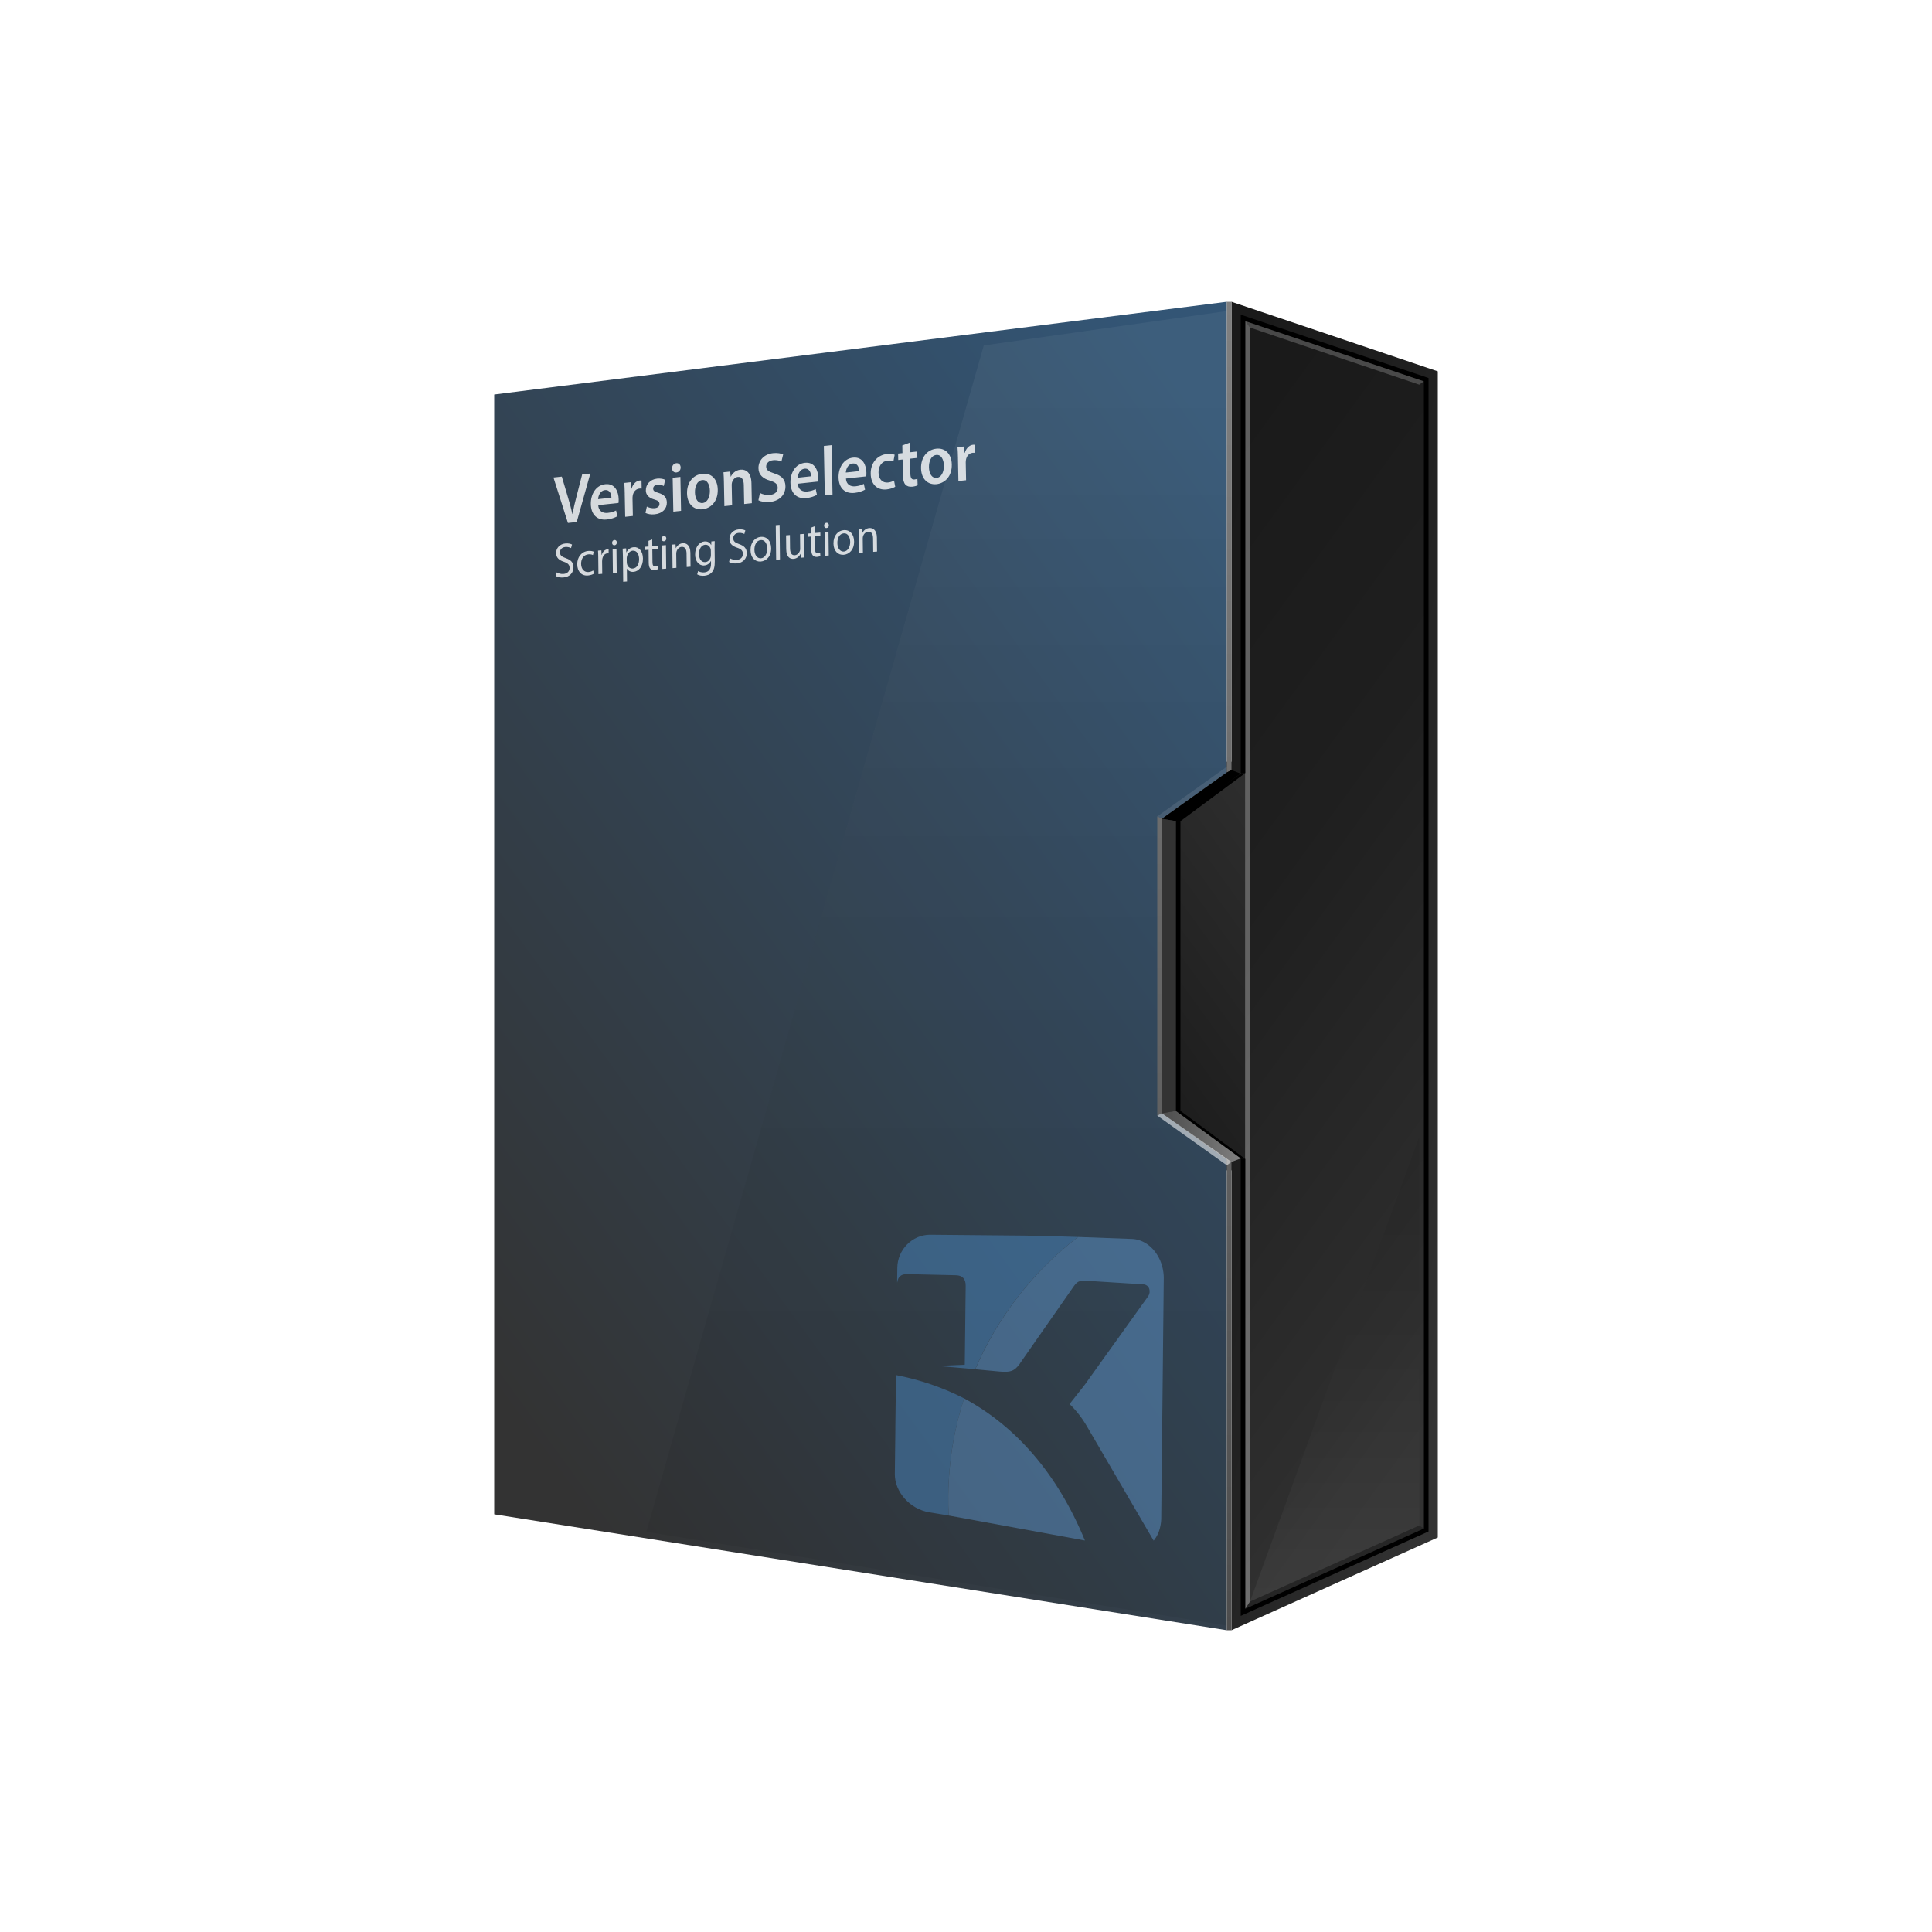 <?xml version="1.0" encoding="UTF-8"?><svg xmlns="http://www.w3.org/2000/svg" xmlns:xlink="http://www.w3.org/1999/xlink" viewBox="0 0 1500 1500"><defs><style>.cls-1{opacity:.11;}.cls-1,.cls-2,.cls-3,.cls-4,.cls-5{fill:#fff;}.cls-6{fill:#f2f2f2;opacity:.1;}.cls-7{fill:url(#linear-gradient);}.cls-8{fill:#333;}.cls-9{fill:#4885c0;}.cls-3{opacity:.2;}.cls-10{fill:url(#linear-gradient-8);}.cls-11{fill:url(#linear-gradient-9);}.cls-12{fill:url(#linear-gradient-3);}.cls-13{fill:url(#linear-gradient-4);}.cls-14{fill:url(#linear-gradient-2);}.cls-15{fill:url(#linear-gradient-6);}.cls-16{fill:url(#linear-gradient-7);}.cls-17{fill:url(#linear-gradient-5);}.cls-17,.cls-18{mix-blend-mode:screen;opacity:.05;}.cls-19{opacity:.25;}.cls-20{opacity:.5;}.cls-21{opacity:.8;}.cls-18{fill:url(#linear-gradient-10);}.cls-22{isolation:isolate;}.cls-4{opacity:.55;}.cls-5{opacity:.3;}</style><linearGradient id="linear-gradient" x1="830.79" y1="822.24" x2="1029.66" y2="677.76" gradientUnits="userSpaceOnUse"><stop offset="0" stop-color="#1a1a1a"/><stop offset="1" stop-color="#2e2e2e"/></linearGradient><linearGradient id="linear-gradient-2" x1="-13.18" y1="1027.49" x2="727.92" y2="488.67" gradientTransform="translate(1126.66) rotate(-180) scale(.27 -1)" gradientUnits="userSpaceOnUse"><stop offset="0" stop-color="#333"/><stop offset=".1" stop-color="#2e2e2e"/><stop offset=".6" stop-color="#1f1f1f"/><stop offset="1" stop-color="#1a1a1a"/></linearGradient><linearGradient id="linear-gradient-3" x1="771.17" y1="579.98" x2="1244.36" y2="923.77" gradientUnits="userSpaceOnUse"><stop offset="0" stop-color="#1a1a1a"/><stop offset=".4" stop-color="#1f1f1f"/><stop offset=".9" stop-color="#2e2e2e"/><stop offset="1" stop-color="#333"/></linearGradient><linearGradient id="linear-gradient-4" x1="341.15" y1="1023.54" x2="1064.39" y2="498.08" gradientUnits="userSpaceOnUse"><stop offset="0" stop-color="#333"/><stop offset="1" stop-color="#335575"/></linearGradient><linearGradient id="linear-gradient-5" x1="727.14" y1="1242.82" x2="727.14" y2="308.91" gradientUnits="userSpaceOnUse"><stop offset="0" stop-color="#000"/><stop offset=".15" stop-color="#030303"/><stop offset=".28" stop-color="#0d0d0d"/><stop offset=".4" stop-color="#1f1f1f"/><stop offset=".52" stop-color="#383838"/><stop offset=".63" stop-color="#585858"/><stop offset=".74" stop-color="#7f7f7f"/><stop offset=".85" stop-color="#adadad"/><stop offset=".95" stop-color="#e2e2e2"/><stop offset="1" stop-color="#fff"/></linearGradient><linearGradient id="linear-gradient-6" x1="954.3" y1="1265.7" x2="954.3" y2="234.3" gradientUnits="userSpaceOnUse"><stop offset="0" stop-color="#4d4d4d"/><stop offset="1" stop-color="gray"/></linearGradient><linearGradient id="linear-gradient-7" y1="1265.7" y2="234.3" xlink:href="#linear-gradient-6"/><linearGradient id="linear-gradient-8" x1="902.1" y1="882.3" x2="963.3" y2="882.3" gradientUnits="userSpaceOnUse"><stop offset="0" stop-color="#4d4d4d"/><stop offset=".44" stop-color="#616161"/><stop offset="1" stop-color="gray"/></linearGradient><linearGradient id="linear-gradient-9" x1="900.3" y1="1267.8" x2="900.3" y2="235.4" xlink:href="#linear-gradient-6"/><linearGradient id="linear-gradient-10" x1="1036.2" y1="1236.62" x2="1036.2" y2="906.43" gradientUnits="userSpaceOnUse"><stop offset="0" stop-color="#fff"/><stop offset=".05" stop-color="#e7e7e7"/><stop offset=".2" stop-color="#aaa"/><stop offset=".35" stop-color="#767676"/><stop offset=".5" stop-color="#4c4c4c"/><stop offset=".64" stop-color="#2a2a2a"/><stop offset=".77" stop-color="#131313"/><stop offset=".89" stop-color="#040404"/><stop offset="1" stop-color="#000"/></linearGradient></defs><g class="cls-22"><g id="Layer_1"><rect class="cls-7" x="893.55" y="591.38" width="73.35" height="317.25"/><path d="M966.9,899.85l-50.4-37.4v-224.89l50.4-37.4-3.6,.45-50.4,35.1v228.6l50.4,35.1,3.6,.45Z"/><polygon class="cls-14" points="956.1 234.3 956.1 599.7 966.9 600.15 966.9 899.85 956.1 900.3 956.1 1265.7 1116.3 1193.7 1116.3 288.3 956.1 234.3"/><polygon points="970.5 900.3 963.3 899.4 963.3 1254.57 1109.1 1189.04 1109.1 293.47 963.3 244.32 963.3 600.6 970.5 599.7 970.5 900.3"/><polygon class="cls-12" points="966.9 249.34 1105.5 296.06 1105.5 1186.71 966.9 1249 966.9 249.34"/><polygon class="cls-13" points="383.7 306.3 383.7 1175.7 952.5 1265.7 952.5 900.3 902.1 864.3 902.1 635.7 952.5 599.7 952.5 234.3 383.7 306.3"/><polygon class="cls-17" points="952.5 599.7 952.5 241.5 763.8 268.2 501.77 1189.34 952.5 1262.1 952.5 900.3 902.1 864.3 902.1 635.7 952.5 599.7"/><g><polygon class="cls-5" points="970.5 254.35 966.9 249.34 966.9 1249 970.5 1243.44 970.5 254.35"/><polygon class="cls-3" points="1101.9 298.64 1105.5 296.06 966.9 249.34 970.5 254.35 1101.9 298.64"/><polygon class="cls-19" points="970.5 1243.44 966.9 1249 1105.5 1186.71 1101.9 1184.38 970.5 1243.44"/></g><rect class="cls-15" x="952.5" y="900.3" width="3.6" height="365.4"/><polygon class="cls-16" points="956.1 234.3 952.5 234.3 952.5 599.7 956.1 597.9 956.1 234.3"/><polygon points="963.3 600.6 956.1 597.9 952.5 599.7 902.1 635.7 912.9 637.5 963.3 600.6"/><polygon class="cls-8" points="912.9 637.5 902.1 635.7 902.1 864.3 912.9 862.5 912.9 637.5"/><polygon class="cls-10" points="902.1 864.3 952.5 900.3 956.1 902.1 963.3 899.4 912.9 862.5 902.1 864.3"/><g><polygon class="cls-11" points="902.1 635.7 898.5 633.85 898.5 866.15 902.1 864.3 902.1 635.7"/><polygon class="cls-6" points="952.5 599.7 952.5 595.28 898.5 633.85 902.1 635.7 952.5 599.7"/><polygon class="cls-4" points="902.1 864.3 898.5 866.15 952.5 904.72 956.1 902.1 902.1 864.3"/></g><polygon class="cls-18" points="970.5 1243.44 1101.9 1184.38 1101.9 882.6 970.5 1243.44"/><g class="cls-21"><path class="cls-2" d="M440.94,406l-11.24-35.26,6.48-.69,4.77,16.04c1.35,4.45,2.49,8.6,3.45,12.94h.1c.79-4.42,1.86-8.97,3.08-13.54l4.41-17.14,6.33-.68-10.56,37.6-6.82,.73Z"/><path class="cls-2" d="M464.45,392.17c.24,4.74,3.61,6.43,7.38,6.03,2.76-.3,4.73-.94,6.5-1.89l.96,4.5c-2.01,1.14-4.8,2.14-8.19,2.5-7.64,.82-12.23-3.94-12.39-11.98-.14-7.29,3.69-14.57,11.23-15.38,7.64-.82,10.29,5.93,10.4,11.71,.02,1.24-.05,2.22-.14,2.83l-15.76,1.69Zm10.25-5.75c0-2.43-1.04-6.33-5.01-5.9-3.67,.39-5.15,4.29-5.34,7.01l10.34-1.11Z"/><path class="cls-2" d="M485.06,383.41c-.07-3.56-.17-6.1-.36-8.46l5.17-.55,.29,5,.19-.02c1.09-3.85,3.81-6.04,6.32-6.3,.58-.06,.92-.04,1.4,.01l.12,6.26c-.49-.06-1.02-.11-1.74-.03-2.85,.31-4.75,2.57-5.22,5.59-.09,.6-.17,1.32-.15,2.07l.26,13.61-5.95,.64-.35-17.82Z"/><path class="cls-2" d="M502.21,393.31c1.37,.77,3.95,1.47,6.08,1.24,2.61-.28,3.75-1.59,3.71-3.32-.03-1.78-1.02-2.6-3.94-3.42-4.63-1.29-6.61-3.89-6.63-6.97-.09-4.64,3.27-8.63,8.73-9.22,2.61-.28,4.9,.23,6.27,.9l-1.07,4.82c-1.03-.54-2.93-1.2-5.01-.98-2.13,.23-3.26,1.49-3.23,3.11,.03,1.67,1.16,2.36,4.18,3.23,4.29,1.27,6.32,3.49,6.44,7.37,.09,4.75-3.18,8.56-9.41,9.23-2.85,.31-5.43-.18-7.19-1.07l1.07-4.93Z"/><path class="cls-2" d="M528.45,362.91c.04,2-1.24,3.7-3.31,3.93-1.98,.21-3.32-1.21-3.36-3.21-.04-2.05,1.28-3.76,3.27-3.98,2.03-.22,3.32,1.21,3.41,3.26Zm-5.68,34.31l-.51-26.29,5.99-.64,.51,26.29-5.99,.64Z"/><path class="cls-2" d="M557.27,380.1c.19,9.67-5.82,14.64-11.81,15.28-6.67,.72-11.89-3.86-12.06-12.29-.17-8.64,4.8-14.48,11.91-15.24,7.01-.75,11.8,4.25,11.96,12.24Zm-17.73,2.17c.1,5.08,2.4,8.67,6.02,8.28,3.38-.36,5.68-4.34,5.58-9.63-.08-4.1-1.81-8.62-5.87-8.19-4.21,.45-5.81,5.17-5.72,9.54Z"/><path class="cls-2" d="M562.05,374.5c-.06-3.02-.16-5.56-.35-7.81l5.22-.56,.37,3.91,.15-.02c.97-2.16,3.49-4.92,7.4-5.34,4.11-.44,8.42,2.07,8.58,10.39l.3,15.6-5.95,.64-.29-14.85c-.07-3.78-1.39-6.51-4.62-6.16-2.37,.25-3.98,2.32-4.56,4.39-.18,.61-.21,1.43-.2,2.19l.3,15.44-5.99,.64-.36-18.46Z"/><path class="cls-2" d="M590.02,382.76c1.96,1.03,4.88,1.8,7.92,1.48,3.82-.41,5.91-2.63,5.85-5.6-.05-2.75-1.73-4.2-5.92-5.43-5.41-1.58-8.9-4.4-9-9.64-.12-5.94,4.24-10.95,11.3-11.71,3.53-.38,6.16,.21,7.87,1l-1.35,5.5c-1.17-.58-3.47-1.36-6.51-1.03-3.77,.4-5.37,2.85-5.33,4.95,.05,2.81,1.96,3.9,6.35,5.32,5.7,1.77,8.52,4.66,8.62,9.9,.11,5.83-3.75,11.33-12.16,12.23-3.43,.37-7.03-.33-8.84-1.32l1.2-5.65Z"/><path class="cls-2" d="M619.43,375.55c.24,4.74,3.61,6.43,7.38,6.03,2.75-.3,4.73-.94,6.5-1.89l.96,4.5c-2.01,1.14-4.8,2.14-8.19,2.5-7.64,.82-12.23-3.94-12.39-11.98-.14-7.29,3.69-14.57,11.23-15.38,7.64-.82,10.29,5.93,10.4,11.71,.02,1.24-.05,2.22-.14,2.83l-15.76,1.69Zm10.25-5.75c0-2.43-1.04-6.33-5.01-5.9-3.67,.39-5.15,4.29-5.34,7.01l10.34-1.11Z"/><path class="cls-2" d="M639.64,346.27l5.99-.64,.74,38.33-5.99,.64-.75-38.33Z"/><path class="cls-2" d="M656.79,371.54c.24,4.74,3.61,6.43,7.38,6.03,2.76-.3,4.73-.94,6.5-1.89l.96,4.5c-2.01,1.14-4.8,2.14-8.19,2.5-7.64,.82-12.23-3.94-12.39-11.98-.14-7.29,3.69-14.57,11.23-15.38,7.64-.82,10.29,5.93,10.4,11.71,.02,1.24-.05,2.22-.14,2.83l-15.76,1.69Zm10.25-5.75c0-2.43-1.04-6.33-5.01-5.9-3.67,.39-5.15,4.29-5.34,7.01l10.34-1.11Z"/><path class="cls-2" d="M695.04,377.93c-1.25,.78-3.7,1.75-6.64,2.06-7.35,.79-12.23-3.94-12.39-12.09-.15-7.88,4.56-14.56,12.83-15.44,2.17-.23,4.41,.07,5.78,.63l-.97,5.08c-.98-.38-2.39-.77-4.52-.54-4.54,.49-7.18,4.5-7.04,9.3,.1,5.4,3.31,8.14,7.37,7.7,2.08-.22,3.52-.86,4.67-1.53l.92,4.82Z"/><path class="cls-2" d="M706.33,343.67l.15,7.5,5.66-.61,.1,4.97-5.66,.61,.23,11.61c.06,3.18,.87,4.78,3.14,4.53,1.02-.11,1.79-.35,2.31-.57l.19,5.06c-.86,.47-2.4,.91-4.29,1.11-2.17,.23-4.03-.38-5.17-1.61-1.29-1.38-1.91-3.69-1.98-7.14l-.24-12.36-3.38,.36-.1-4.97,3.38-.36-.12-5.94,5.77-2.19Z"/><path class="cls-2" d="M738.97,360.62c.19,9.67-5.82,14.64-11.81,15.28-6.67,.72-11.89-3.86-12.06-12.29-.17-8.64,4.8-14.48,11.91-15.24,7.01-.75,11.8,4.25,11.96,12.24Zm-17.73,2.17c.1,5.08,2.4,8.67,6.02,8.28,3.38-.36,5.68-4.34,5.58-9.63-.08-4.1-1.82-8.62-5.88-8.19-4.21,.45-5.81,5.17-5.72,9.54Z"/><path class="cls-2" d="M743.77,355.67c-.07-3.56-.17-6.1-.36-8.46l5.17-.55,.29,5,.19-.02c1.09-3.85,3.81-6.04,6.32-6.3,.58-.06,.92-.04,1.41,.01l.12,6.26c-.49-.06-1.02-.11-1.74-.03-2.85,.31-4.75,2.57-5.22,5.59-.09,.6-.17,1.32-.15,2.07l.26,13.61-5.95,.64-.35-17.82Z"/></g><g class="cls-21"><path class="cls-2" d="M432.2,444.39c1.33,.8,3.27,1.4,5.3,1.23,3.01-.24,4.76-2.16,4.73-4.73-.03-2.38-1.26-3.64-4.36-4.72-3.74-1.17-6.07-3.14-6.11-6.73-.04-3.97,2.87-7.16,7.31-7.52,2.34-.19,4.04,.28,5.06,.84l-.78,2.75c-.75-.39-2.28-1.02-4.35-.86-3.12,.25-4.28,2.43-4.26,4.17,.03,2.38,1.43,3.44,4.59,4.54,3.88,1.35,5.87,3.27,5.91,7.01,.04,3.93-2.53,7.54-7.91,7.98-2.2,.18-4.61-.34-5.84-1.15l.71-2.82Z"/><path class="cls-2" d="M461.13,445.37c-.77,.52-2.49,1.26-4.7,1.44-4.95,.4-8.2-3.08-8.27-8.67-.06-5.63,3.35-9.99,8.7-10.43,1.76-.14,3.32,.22,4.14,.61l-.65,2.62c-.72-.4-1.84-.72-3.46-.59-3.76,.31-5.76,3.57-5.72,7.39,.05,4.23,2.51,6.64,5.77,6.38,1.69-.14,2.81-.72,3.65-1.2l.54,2.45Z"/><path class="cls-2" d="M464.49,433.18c-.02-2.15-.08-4-.2-5.7l2.61-.21,.14,3.58h.14c.72-2.53,2.5-4.22,4.49-4.39,.34-.03,.58,0,.85,.04l.03,3.14c-.31-.05-.61-.06-1.02-.03-2.1,.17-3.57,2.07-3.95,4.6-.06,.46-.12,.99-.12,1.56l.11,9.75-2.95,.24-.14-12.58Z"/><path class="cls-2" d="M478.9,421.16c.05,1.13-.69,2.1-1.87,2.19-1.05,.08-1.81-.76-1.82-1.89-.01-1.17,.76-2.14,1.84-2.23,1.12-.09,1.84,.76,1.85,1.93Zm-3.06,23.7l-.2-18.29,2.98-.24,.2,18.29-2.98,.24Z"/><path class="cls-2" d="M483.63,431.89c-.03-2.34-.11-4.23-.2-5.96l2.68-.22,.17,3.13h.07c1.2-2.33,3.11-3.81,5.79-4.03,3.96-.32,6.98,3.18,7.04,8.73,.07,6.58-3.48,10.12-7.34,10.43-2.17,.18-4.08-.73-5.08-2.46h-.07s.11,9.95,.11,9.95l-2.95,.24-.22-19.8Zm3,4.64c0,.49,.08,.94,.15,1.35,.57,2.26,2.38,3.7,4.51,3.53,3.15-.26,4.95-3.28,4.9-7.47-.04-3.67-1.8-6.66-4.95-6.41-2.03,.17-3.91,1.94-4.46,4.49-.1,.42-.19,.92-.19,1.38l.03,3.14Z"/><path class="cls-2" d="M506.37,418.81l.06,5.25,4.27-.35,.03,2.53-4.27,.35,.11,9.86c.02,2.27,.61,3.51,2.27,3.37,.78-.06,1.35-.22,1.73-.37l.16,2.48c-.57,.31-1.48,.57-2.64,.67-1.39,.11-2.51-.29-3.23-1.14-.86-.91-1.18-2.51-1.2-4.67l-.11-9.98-2.54,.21-.03-2.53,2.54-.21-.05-4.38,2.9-1.11Z"/><path class="cls-2" d="M517.31,418.04c.05,1.13-.69,2.1-1.87,2.19-1.05,.09-1.81-.76-1.82-1.89-.01-1.17,.76-2.14,1.84-2.23,1.12-.09,1.84,.76,1.85,1.93Zm-3.06,23.7l-.2-18.29,2.98-.24,.2,18.29-2.98,.24Z"/><path class="cls-2" d="M522.03,427.75c-.02-1.89-.07-3.44-.19-4.94l2.64-.21,.2,3.01h.07c.79-1.81,2.67-3.67,5.38-3.88,2.27-.18,5.81,1.04,5.88,7.32l.12,10.92-2.98,.24-.12-10.54c-.03-2.95-1.04-5.33-3.85-5.1-1.96,.16-3.47,1.83-3.96,3.73-.13,.43-.19,1-.19,1.56l.12,11-2.98,.24-.15-13.34Z"/><path class="cls-2" d="M554.9,420.13c-.05,1.33-.1,2.81-.08,5.04l.12,10.62c.05,4.2-.67,6.83-2.25,8.54-1.57,1.79-3.87,2.51-5.94,2.68-1.96,.16-4.14-.19-5.47-1.07l.72-2.59c1.09,.67,2.79,1.21,4.82,1.04,3.05-.25,5.26-2.21,5.21-6.82l-.02-2.04h-.07c-.9,1.78-2.64,3.28-5.18,3.49-4.06,.33-7.02-3.29-7.07-8.35-.07-6.2,3.52-10.01,7.28-10.31,2.84-.23,4.42,1.31,5.15,2.76h.07s.1-2.77,.1-2.77l2.61-.21Zm-3,7.47c0-.57-.05-1.06-.19-1.5-.56-1.88-2.04-3.35-4.2-3.18-2.85,.23-4.85,3.08-4.8,7.31,.04,3.59,1.7,6.44,4.92,6.18,1.83-.15,3.47-1.57,4.09-3.74,.16-.58,.22-1.23,.22-1.8l-.04-3.29Z"/><path class="cls-2" d="M566.75,433.46c1.33,.8,3.27,1.4,5.3,1.23,3.01-.24,4.76-2.16,4.73-4.73-.03-2.38-1.26-3.64-4.36-4.72-3.74-1.17-6.07-3.14-6.11-6.73-.04-3.97,2.87-7.16,7.31-7.52,2.34-.19,4.04,.28,5.06,.84l-.78,2.75c-.75-.39-2.28-1.02-4.35-.86-3.12,.25-4.28,2.43-4.26,4.17,.03,2.38,1.43,3.44,4.59,4.54,3.88,1.35,5.87,3.27,5.91,7.01,.04,3.93-2.53,7.54-7.91,7.98-2.2,.18-4.61-.34-5.84-1.15l.71-2.82Z"/><path class="cls-2" d="M598.73,425.57c.07,6.76-4.09,10.05-8.06,10.38-4.44,.36-7.9-2.99-7.96-8.77-.07-6.12,3.48-10.01,8.02-10.37,4.71-.38,7.93,3.18,7.99,8.77Zm-13,1.25c.04,4,2.14,6.86,5.06,6.62,2.85-.23,4.95-3.39,4.9-7.51-.03-3.1-1.47-6.92-4.99-6.63s-5.01,4.04-4.97,7.52Z"/><path class="cls-2" d="M602.3,407.73l2.98-.24,.29,26.83-2.98,.24-.29-26.83Z"/><path class="cls-2" d="M624.25,427.81c.02,1.89,.07,3.55,.19,4.98l-2.64,.21-.2-2.97h-.07c-.76,1.54-2.47,3.61-5.38,3.85-2.57,.21-5.67-1.13-5.74-7.55l-.12-10.7,2.98-.24,.11,10.13c.04,3.48,1.01,5.74,3.72,5.52,2-.16,3.37-1.82,3.9-3.34,.16-.5,.26-1.12,.25-1.72l-.12-11.23,2.98-.24,.15,13.3Z"/><path class="cls-2" d="M632.58,408.56l.06,5.25,4.27-.35,.03,2.53-4.27,.35,.11,9.86c.02,2.27,.61,3.51,2.27,3.37,.78-.06,1.35-.22,1.73-.37l.16,2.48c-.57,.31-1.48,.57-2.64,.67-1.39,.11-2.51-.29-3.23-1.14-.86-.91-1.18-2.51-1.2-4.67l-.11-9.98-2.54,.21-.03-2.53,2.54-.21-.05-4.38,2.9-1.11Z"/><path class="cls-2" d="M643.52,407.79c.05,1.13-.69,2.1-1.87,2.19-1.05,.09-1.81-.76-1.82-1.89-.01-1.17,.76-2.14,1.84-2.23,1.12-.09,1.84,.76,1.85,1.93Zm-3.06,23.7l-.2-18.29,2.98-.24,.2,18.29-2.98,.24Z"/><path class="cls-2" d="M663.12,420.34c.07,6.76-4.09,10.05-8.06,10.38-4.44,.36-7.9-2.99-7.96-8.77-.07-6.12,3.48-10.01,8.02-10.37,4.71-.38,7.93,3.18,7.99,8.77Zm-13,1.25c.04,4,2.14,6.86,5.06,6.62,2.85-.23,4.95-3.39,4.9-7.51-.03-3.1-1.47-6.92-4.99-6.63s-5.01,4.04-4.97,7.52Z"/><path class="cls-2" d="M666.84,415.99c-.02-1.89-.07-3.44-.19-4.94l2.64-.21,.2,3.01h.07c.79-1.81,2.67-3.67,5.38-3.88,2.27-.18,5.81,1.04,5.88,7.32l.12,10.92-2.98,.24-.12-10.54c-.03-2.95-1.04-5.33-3.85-5.1-1.96,.16-3.47,1.83-3.96,3.73-.13,.43-.19,1-.19,1.57l.12,11-2.98,.24-.15-13.34Z"/></g><g class="cls-20"><g><path class="cls-9" d="M836.95,960.37l-19.05-.54-13.53-.32h-.06s-8.77-.18-8.77-.18l-73.57-.67c-13.74,.04-25.12,11.6-25.29,25.64l-.14,11.3h.13c.44-4.33,2.99-6.47,7.62-6.39l37.97,.87c5.06,.15,7.56,2.92,7.5,8.3l-.71,61.19-21.39,.92,29.47,2.56c17.56-40.85,45.31-76.25,79.81-102.69Z"/><path class="cls-9" d="M748.54,1085.73c-16.41-8.43-34.11-14.45-52.89-18.13l-.1,8.29-.05,4.07-.36,29.2h.03s-.43,35.2-.43,35.2c-.17,13.99,11.85,27.36,26.71,29.78l15.09,2.51c-.24-5.18-.35-10.37-.29-15.57,.31-26.67,4.62-51.9,12.28-75.34Z"/><path class="cls-9" d="M791.88,1058.54l41.96-60.11c2.31-3.03,3.59-4.39,9.42-4.07l44.29,2.77c5.31,.37,6.08,6.16,3.96,9.22l-49.39,68.92-11.7,14.85c5.46,5.23,9.94,11.14,13.65,17.6l51.63,88.41,.17-.2c.33-.41,.65-.84,.96-1.28l.15-.22c.3-.45,.59-.91,.87-1.38l.14-.24c.27-.48,.53-.97,.77-1.48l.12-.26,.12-.26,.11-.26,.1-.22,.02-.04,.11-.26h0s.21-.53,.21-.53l.1-.27,.1-.26h0s.1-.28,.1-.28l.07-.21,.02-.07,.09-.28,.09-.28v-.02s.09-.27,.09-.27l.09-.28,.03-.1,.05-.18,.08-.29,.05-.19,.02-.1,.07-.29,.07-.28h0s0-.05,0-.05l.13-.55,.02-.08,.05-.22,.06-.3,.03-.17,.02-.13,.06-.3,.05-.26v-.04s.06-.31,.06-.31l.05-.31,.03-.2,.02-.11,.04-.31,.02-.15,.02-.17,.04-.31,.03-.25v-.07s.03-.32,.03-.32l.03-.32v-.03s.02-.3,.02-.3l.02-.32v-.12s.02-.2,.02-.2v-.32s.02-.23,.02-.23l.02-.75h0s1.95-185.92,1.95-185.92h0s0-.76,0-.76h0s-.02-.76-.02-.76h0s-.03-.76-.03-.76h0s-.05-.75-.05-.75h0s-.07-.75-.07-.75h0s-.08-.74-.08-.74h0s-.1-.74-.1-.74h0s-.11-.73-.11-.73h0s-.13-.73-.13-.73h0s-.14-.72-.14-.72h0s-.15-.72-.15-.72h0s-.17-.71-.17-.71h0s-.18-.7-.18-.7h0s-.2-.7-.2-.7h0s-.21-.69-.21-.69h0s-.22-.68-.22-.68h0s-.24-.68-.24-.68h0c-.16-.45-.33-.89-.51-1.32h0s-.28-.65-.28-.65h0s-.29-.64-.29-.64h0s-.3-.63-.3-.63h0c-.2-.42-.42-.83-.64-1.24h0s-.34-.6-.34-.6h0c-.23-.4-.47-.79-.71-1.18h0c-.25-.39-.5-.77-.75-1.14h0s-.39-.55-.39-.55h0s-.4-.54-.4-.54h0s-.41-.53-.41-.53l-.42-.52h0s-.43-.51-.43-.51h0s-.44-.49-.44-.49h0c-.3-.33-.6-.64-.92-.95h0c-.31-.31-.63-.61-.95-.9h0s-.49-.43-.49-.43h0c-.33-.28-.66-.55-1-.82h0s-.51-.39-.51-.39h0s-.52-.37-.52-.37h0s-.53-.36-.53-.36h0c-.36-.23-.72-.46-1.08-.67h0s-.55-.31-.55-.31h0s-.56-.3-.56-.3h0s-.57-.28-.57-.28h0s-.57-.27-.57-.27h0s-.58-.25-.58-.25h0s-.59-.23-.59-.23h0s-.59-.22-.59-.22h0s-.6-.2-.6-.2h0s-.6-.18-.6-.18h0s-.61-.17-.61-.17h0s-.61-.15-.61-.15h0s-.62-.13-.62-.13h0s-.62-.11-.62-.11h0s-.63-.09-.63-.09h0s-.63-.08-.63-.08h0s-.64-.05-.64-.05h0s-.64-.04-.64-.04h0s-41.87-1.54-41.87-1.54c-34.5,26.44-62.24,61.84-79.81,102.69l18.46,1.73c8.6,.84,11.84-.07,16.29-6.25Z"/><path class="cls-1" d="M791.88,1058.54l41.96-60.11c2.31-3.03,3.59-4.39,9.42-4.07l44.29,2.77c5.31,.37,6.08,6.16,3.96,9.22l-49.39,68.92-11.7,14.85c5.46,5.23,9.94,11.14,13.65,17.6l51.63,88.41,.17-.2c.33-.41,.65-.84,.96-1.28l.15-.22c.3-.45,.59-.91,.87-1.38l.14-.24c.27-.48,.53-.97,.77-1.48l.12-.26,.12-.26,.11-.26,.1-.22,.02-.04,.11-.26h0s.21-.53,.21-.53l.1-.27,.1-.26h0s.1-.28,.1-.28l.07-.21,.02-.07,.09-.28,.09-.28v-.02s.09-.27,.09-.27l.09-.28,.03-.1,.05-.18,.08-.29,.05-.19,.02-.1,.07-.29,.07-.28h0s0-.05,0-.05l.13-.55,.02-.08,.05-.22,.06-.3,.03-.17,.02-.13,.06-.3,.05-.26v-.04s.06-.31,.06-.31l.05-.31,.03-.2,.02-.11,.04-.31,.02-.15,.02-.17,.04-.31,.03-.25v-.07s.03-.32,.03-.32l.03-.32v-.03s.02-.3,.02-.3l.02-.32v-.12s.02-.2,.02-.2v-.32s.02-.23,.02-.23l.02-.75h0s1.95-185.92,1.95-185.92h0s0-.76,0-.76h0s-.02-.76-.02-.76h0s-.03-.76-.03-.76h0s-.05-.75-.05-.75h0s-.07-.75-.07-.75h0s-.08-.74-.08-.74h0s-.1-.74-.1-.74h0s-.11-.73-.11-.73h0s-.13-.73-.13-.73h0s-.14-.72-.14-.72h0s-.15-.72-.15-.72h0s-.17-.71-.17-.71h0s-.18-.7-.18-.7h0s-.2-.7-.2-.7h0s-.21-.69-.21-.69h0s-.22-.68-.22-.68h0s-.24-.68-.24-.68h0c-.16-.45-.33-.89-.51-1.32h0s-.28-.65-.28-.65h0s-.29-.64-.29-.64h0s-.3-.63-.3-.63h0c-.2-.42-.42-.83-.64-1.24h0s-.34-.6-.34-.6h0c-.23-.4-.47-.79-.71-1.18h0c-.25-.39-.5-.77-.75-1.14h0s-.39-.55-.39-.55h0s-.4-.54-.4-.54h0s-.41-.53-.41-.53l-.42-.52h0s-.43-.51-.43-.51h0s-.44-.49-.44-.49h0c-.3-.33-.6-.64-.92-.95h0c-.31-.31-.63-.61-.95-.9h0s-.49-.43-.49-.43h0c-.33-.28-.66-.55-1-.82h0s-.51-.39-.51-.39h0s-.52-.37-.52-.37h0s-.53-.36-.53-.36h0c-.36-.23-.72-.46-1.08-.67h0s-.55-.31-.55-.31h0s-.56-.3-.56-.3h0s-.57-.28-.57-.28h0s-.57-.27-.57-.27h0s-.58-.25-.58-.25h0s-.59-.23-.59-.23h0s-.59-.22-.59-.22h0s-.6-.2-.6-.2h0s-.6-.18-.6-.18h0s-.61-.17-.61-.17h0s-.61-.15-.61-.15h0s-.62-.13-.62-.13h0s-.62-.11-.62-.11h0s-.63-.09-.63-.09h0s-.63-.08-.63-.08h0s-.64-.05-.64-.05h0s-.64-.04-.64-.04h0s-41.87-1.54-41.87-1.54c-34.5,26.44-62.24,61.84-79.81,102.69l18.46,1.73c8.6,.84,11.84-.07,16.29-6.25Z"/><path class="cls-9" d="M748.54,1085.73c-7.66,23.44-11.97,48.67-12.28,75.34-.06,5.2,.05,10.39,.29,15.57l105.76,19.39c-21.44-52.1-53.75-88.71-93.77-110.3Z"/><path class="cls-1" d="M748.54,1085.73c-7.66,23.44-11.97,48.67-12.28,75.34-.06,5.2,.05,10.39,.29,15.57l105.76,19.39c-21.44-52.1-53.75-88.71-93.77-110.3Z"/></g></g></g></g></svg>